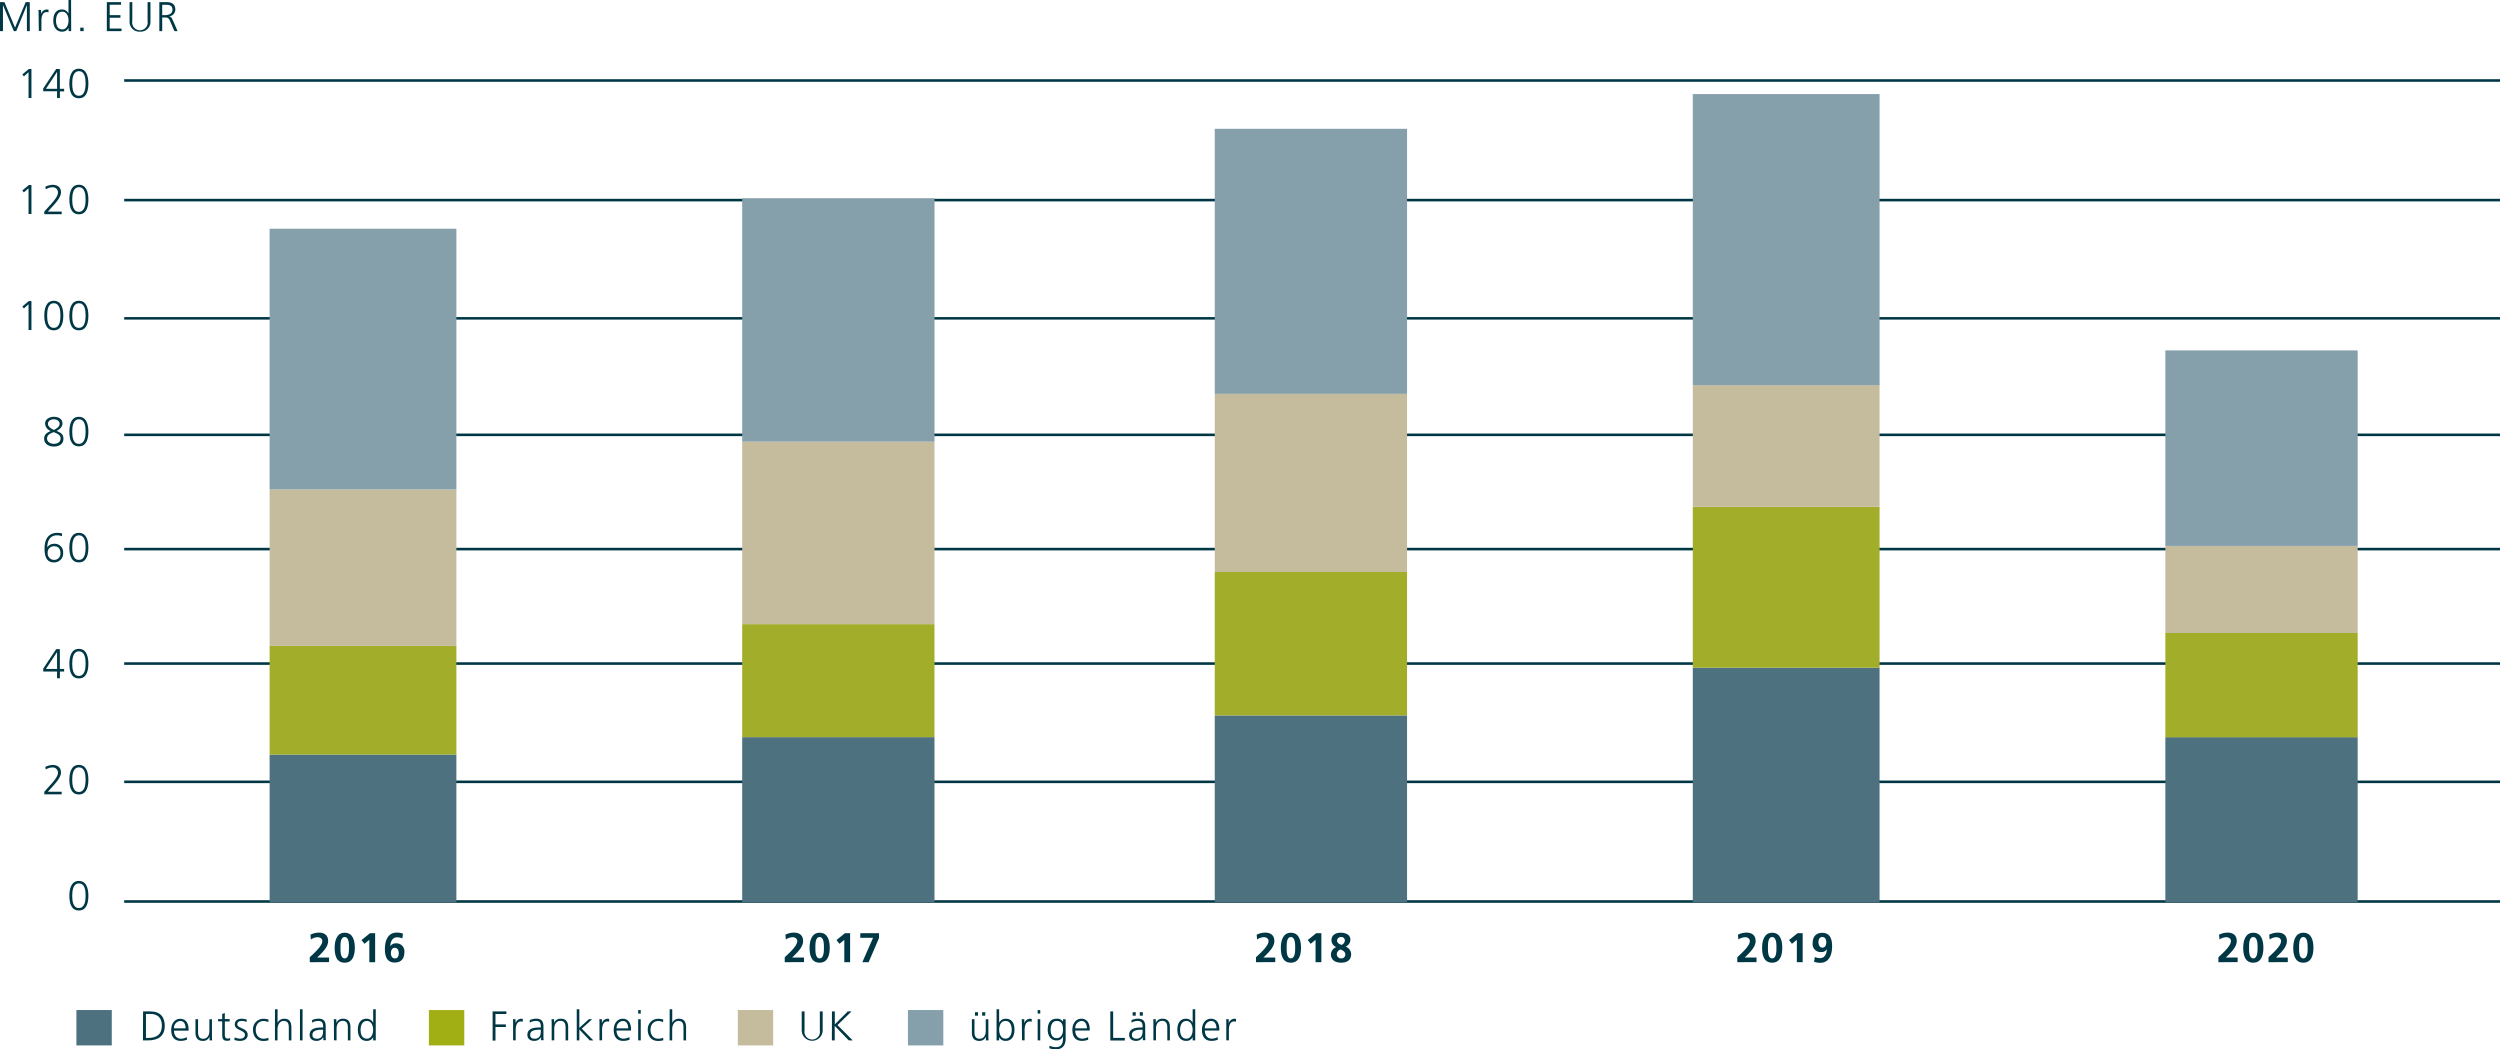 <svg xmlns="http://www.w3.org/2000/svg" xmlns:xlink="http://www.w3.org/1999/xlink" viewBox="0 0 963.7 404.51"><defs><style>.cls-1{fill:none;}.cls-2{fill:#003745;}.cls-3{fill:#4e717f;}.cls-4{fill:#a2af14;}.cls-5{fill:#c5bb9d;}.cls-6{fill:#85a0ab;}.cls-7{clip-path:url(#clip-path);}.cls-8{fill:#a2ae29;}</style><clipPath id="clip-path"><rect class="cls-1" x="46.74" y="31.23" width="917.17" height="316.57"/></clipPath></defs><g id="Ebene_2" data-name="Ebene 2"><g id="Ebene_1-2" data-name="Ebene 1"><path class="cls-2" d="M963.7,348H47.87v-1H963.7Zm0-46.13H47.87v-1H963.7Zm0-45.58H47.87v-1H963.7Zm0-44.12H47.87v-1H963.7Zm0-44.05H47.87v-1H963.7Zm0-44.91H47.87v-1H963.7Zm0-45.58H47.87v-1H963.7Zm0-46.1H47.87v-1H963.7Z"/><path class="cls-2" d="M11.12,26.59h1V37.77H11V27.84L9.2,29.43l-.61-.72Z"/><path class="cls-2" d="M16.66,34.1l5-7.51h1.41v7.64h1.65v1H23.09v2.58H22V35.19H16.66ZM22,27.7h0l-4.29,6.53H22Z"/><path class="cls-2" d="M34.07,32.18c0,2.34-.48,5.7-3.67,5.7s-3.66-3.36-3.66-5.7c0-2.61.68-5.7,3.66-5.7S34.07,29.57,34.07,32.18Zm-6.23,0c0,1.86.24,4.74,2.56,4.74S33,34,33,32.18s-.24-4.74-2.56-4.74S27.84,30.32,27.84,32.18Z"/><path class="cls-2" d="M0,.83H1.71l4.08,9.83L9.89.83h1.59V12H10.37V1.94h0L6.27,12H5.33L1.14,1.94h0V12H0Z"/><path class="cls-2" d="M14.88,5.67a15.7,15.7,0,0,0-.06-1.83h1V5.41h0A2.41,2.41,0,0,1,18,3.65a3,3,0,0,1,.71.1v1a2.83,2.83,0,0,0-.74-.09c-1.6,0-2,1.79-2,3.26v4h-1Z"/><path class="cls-2" d="M27.44,12h-1V10.71h0a2.61,2.61,0,0,1-2.54,1.49c-2.24,0-3.36-1.86-3.36-4.28s1-4.27,3.36-4.27A2.74,2.74,0,0,1,26.4,5.22h0V0h1ZM24,11.33c1.79,0,2.41-1.92,2.41-3.41S25.81,4.51,24,4.51,21.6,6.34,21.6,7.92,22.1,11.33,24,11.33Z"/><path class="cls-2" d="M30.94,10.66h1.3V12h-1.3Z"/><path class="cls-2" d="M41.18.83h5.48v1H42.29v4h4.14v1H42.29V11h4.56v1H41.18Z"/><path class="cls-2" d="M58,8.1a3.78,3.78,0,0,1-4,4.1,3.78,3.78,0,0,1-4.05-4.1V.83H51V8.1a3,3,0,1,0,5.89,0V.83H58Z"/><path class="cls-2" d="M61.42.83H64.3c2,0,3.29.85,3.29,2.9A2.64,2.64,0,0,1,65.1,6.31v0c.9.11,1.09.59,1.45,1.34L68.45,12H67.23L65.62,8.23C65,6.79,64.5,6.74,63.44,6.74h-.91V12H61.42Zm1.11,5H63.7c1.29,0,2.78-.5,2.78-2.05,0-1.82-1.29-1.94-2.82-1.94H62.53Z"/><path class="cls-2" d="M11.12,71.32h1V82.5H11V72.57L9.2,74.16l-.61-.73Z"/><path class="cls-2" d="M17.09,81.53l2.56-2.83c1.34-1.49,2.69-3.15,2.69-4.51a1.94,1.94,0,0,0-2-2,5.09,5.09,0,0,0-2.69.8l-.19-1a6.92,6.92,0,0,1,2.82-.75c1.8,0,3.23.91,3.23,2.93,0,1.66-1.63,3.6-3.07,5.19l-2,2.2h5.34v1h-6.7Z"/><path class="cls-2" d="M34.07,76.91c0,2.34-.48,5.7-3.67,5.7s-3.66-3.36-3.66-5.7c0-2.61.68-5.7,3.66-5.7S34.07,74.3,34.07,76.91Zm-6.23,0c0,1.85.24,4.74,2.56,4.74S33,78.76,33,76.91s-.24-4.74-2.56-4.74S27.84,75.05,27.84,76.91Z"/><path class="cls-2" d="M11.12,116.05h1v11.17H11V117.3L9.2,118.88l-.61-.72Z"/><path class="cls-2" d="M24.4,121.64c0,2.33-.48,5.69-3.66,5.69s-3.67-3.36-3.67-5.69c0-2.61.69-5.7,3.67-5.7S24.4,119,24.4,121.64Zm-6.22,0c0,1.85.24,4.74,2.56,4.74s2.56-2.89,2.56-4.74-.24-4.74-2.56-4.74S18.18,119.78,18.18,121.64Z"/><path class="cls-2" d="M34.07,121.64c0,2.33-.48,5.69-3.67,5.69s-3.66-3.36-3.66-5.69c0-2.61.68-5.7,3.66-5.7S34.07,119,34.07,121.64Zm-6.23,0c0,1.85.24,4.74,2.56,4.74S33,123.49,33,121.64s-.24-4.74-2.56-4.74S27.84,119.78,27.84,121.64Z"/><path class="cls-2" d="M20.74,160.67c1.74,0,3.34.78,3.34,2.61,0,1.37-1.23,2.29-2.29,2.86,1.52.55,2.66,1.19,2.66,3,0,2.19-1.92,3-3.71,3s-3.72-.92-3.72-3c0-1.72,1.13-2.42,2.58-3a3.23,3.23,0,0,1-2.22-2.86C17.38,161.4,19.38,160.67,20.74,160.67Zm0,5.89c-1.3.53-2.61,1-2.61,2.53,0,1.24,1.33,2,2.61,2s2.61-.57,2.61-2.11S21.76,167.09,20.74,166.56Zm0-.82c1-.49,2.24-1.21,2.24-2.37s-1.2-1.74-2.24-1.74-2.26.57-2.26,1.74S19.83,165.29,20.74,165.74Z"/><path class="cls-2" d="M34.07,166.37c0,2.33-.48,5.69-3.67,5.69s-3.66-3.36-3.66-5.69c0-2.61.68-5.7,3.66-5.7S34.07,163.76,34.07,166.37Zm-6.23,0c0,1.85.24,4.73,2.56,4.73S33,168.22,33,166.37s-.24-4.74-2.56-4.74S27.84,164.51,27.84,166.37Z"/><path class="cls-2" d="M17.17,211.5c0-3.38,1.26-6.1,5-6.1a7.73,7.73,0,0,1,1.79.25l-.09,1.06a4.94,4.94,0,0,0-1.84-.35c-2.9-.05-3.8,2.37-3.8,4.64h0a3,3,0,0,1,2.63-1.38,3.22,3.22,0,0,1,3.47,3.49,3.43,3.43,0,0,1-3.65,3.68C17.79,216.79,17.17,214.12,17.17,211.5Zm1.21,1.56a2.49,2.49,0,0,0,2.41,2.77,2.41,2.41,0,0,0,2.51-2.64c0-1.63-.82-2.61-2.37-2.61A2.35,2.35,0,0,0,18.38,213.06Z"/><path class="cls-2" d="M34.07,211.09c0,2.34-.48,5.7-3.67,5.7s-3.66-3.36-3.66-5.7c0-2.6.68-5.69,3.66-5.69S34.07,208.49,34.07,211.09Zm-6.23,0c0,1.86.24,4.74,2.56,4.74S33,213,33,211.09s-.24-4.73-2.56-4.73S27.84,209.24,27.84,211.09Z"/><path class="cls-2" d="M16.66,257.74l5-7.5h1.41v7.63h1.65v1H23.09v2.58H22v-2.58H16.66Zm5.33-6.4h0l-4.29,6.53H22Z"/><path class="cls-2" d="M34.07,255.82c0,2.34-.48,5.7-3.67,5.7s-3.66-3.36-3.66-5.7c0-2.61.68-5.7,3.66-5.7S34.07,253.21,34.07,255.82Zm-6.23,0c0,1.86.24,4.74,2.56,4.74S33,257.68,33,255.82s-.24-4.74-2.56-4.74S27.84,254,27.84,255.82Z"/><path class="cls-2" d="M17.09,305.18l2.56-2.84c1.34-1.48,2.69-3.15,2.69-4.51a2,2,0,0,0-2-2,5.09,5.09,0,0,0-2.69.8l-.19-1a6.93,6.93,0,0,1,2.82-.76c1.8,0,3.23.92,3.23,2.93,0,1.67-1.63,3.6-3.07,5.19l-2,2.21h5.34v1h-6.7Z"/><path class="cls-2" d="M34.07,300.55c0,2.34-.48,5.7-3.67,5.7s-3.66-3.36-3.66-5.7c0-2.61.68-5.7,3.66-5.7S34.07,297.94,34.07,300.55Zm-6.23,0c0,1.86.24,4.74,2.56,4.74S33,302.41,33,300.55s-.24-4.74-2.56-4.74S27.84,298.7,27.84,300.55Z"/><path class="cls-2" d="M34.07,345.28c0,2.34-.48,5.7-3.67,5.7s-3.66-3.36-3.66-5.7c0-2.61.68-5.7,3.66-5.7S34.07,342.67,34.07,345.28Zm-6.23,0c0,1.86.24,4.74,2.56,4.74S33,347.14,33,345.28s-.24-4.74-2.56-4.74S27.84,343.42,27.84,345.28Z"/><path class="cls-2" d="M855.15,370.91V369c1-1,4.83-4.18,4.83-6.23,0-1-.91-1.5-1.82-1.5a4.82,4.82,0,0,0-2.58.89l-.18-1.85a7.35,7.35,0,0,1,3.32-.8c2.12,0,3.5,1.07,3.5,3.26,0,2.37-2.38,4.55-4.21,6.34h4.56v1.76Z"/><path class="cls-2" d="M864.71,365.36c0-2.8.85-5.81,3.88-5.81,3.26,0,3.9,3.21,3.9,5.81s-.67,5.74-3.9,5.74C865.15,371.1,864.71,367.69,864.71,365.36Zm5.54,0c0-1.44,0-4.15-1.66-4.15s-1.63,2.71-1.63,4.15,0,4.08,1.63,4.08S870.25,366.77,870.25,365.36Z"/><path class="cls-2" d="M874.47,370.91V369c1-1,4.84-4.18,4.84-6.23,0-1-.91-1.5-1.83-1.5a4.82,4.82,0,0,0-2.57.89l-.18-1.85a7.34,7.34,0,0,1,3.31-.8c2.13,0,3.51,1.07,3.51,3.26,0,2.37-2.39,4.55-4.21,6.34h4.56v1.76Z"/><path class="cls-2" d="M884,365.36c0-2.8.85-5.81,3.88-5.81,3.26,0,3.9,3.21,3.9,5.81s-.67,5.74-3.9,5.74C884.47,371.1,884,367.69,884,365.36Zm5.54,0c0-1.44,0-4.15-1.66-4.15s-1.64,2.71-1.64,4.15,0,4.08,1.64,4.08S889.58,366.77,889.58,365.36Z"/><path class="cls-2" d="M669.69,370.91V369c1-1,4.83-4.18,4.83-6.23,0-1-.91-1.5-1.82-1.5a4.82,4.82,0,0,0-2.58.89l-.18-1.85a7.34,7.34,0,0,1,3.31-.8c2.13,0,3.51,1.07,3.51,3.26,0,2.37-2.38,4.55-4.21,6.34h4.56v1.76Z"/><path class="cls-2" d="M679.25,365.36c0-2.8.85-5.81,3.88-5.81,3.26,0,3.9,3.21,3.9,5.81s-.67,5.74-3.9,5.74C679.69,371.1,679.25,367.69,679.25,365.36Zm5.54,0c0-1.44,0-4.15-1.66-4.15s-1.63,2.71-1.63,4.15,0,4.08,1.63,4.08S684.79,366.77,684.79,365.36Z"/><path class="cls-2" d="M692.89,359.74h2v11.17h-2.24v-8.63l-1.89,1.54-1.12-1.46Z"/><path class="cls-2" d="M699.57,368.89a4.71,4.71,0,0,0,2,.45c1.93,0,2.59-1.79,2.65-3.46l0,0A2.37,2.37,0,0,1,702,367a3.06,3.06,0,0,1-3.26-3.41c0-2.41,1.18-4,3.71-4,3.1,0,3.79,2.57,3.79,5.2,0,3-1,6.35-4.59,6.35a6.91,6.91,0,0,1-2.35-.4ZM704,363.2c0-1.06-.45-2-1.55-2s-1.47,1-1.47,2,.45,2.1,1.52,2.1S704,364.32,704,363.2Z"/><path class="cls-2" d="M484.16,370.91V369c1-1,4.84-4.18,4.84-6.23,0-1-.92-1.5-1.83-1.5a4.88,4.88,0,0,0-2.58.89l-.17-1.85a7.34,7.34,0,0,1,3.31-.8c2.13,0,3.51,1.07,3.51,3.26,0,2.37-2.39,4.55-4.21,6.34h4.56v1.76Z"/><path class="cls-2" d="M493.73,365.36c0-2.8.85-5.81,3.87-5.81,3.27,0,3.91,3.21,3.91,5.81s-.67,5.74-3.91,5.74C494.16,371.1,493.73,367.69,493.73,365.36Zm5.54,0c0-1.44,0-4.15-1.67-4.15s-1.63,2.71-1.63,4.15,0,4.08,1.63,4.08S499.27,366.77,499.27,365.36Z"/><path class="cls-2" d="M507.36,359.74h2v11.17h-2.24v-8.63l-1.89,1.54-1.12-1.46Z"/><path class="cls-2" d="M515.11,365.08a2.84,2.84,0,0,1-1.86-2.59c0-2,1.52-2.94,3.55-2.94s3.75.81,3.75,2.69a2.94,2.94,0,0,1-1.86,2.67h0a3.13,3.13,0,0,1,2.15,2.93c0,2.26-1.63,3.25-3.84,3.25s-3.94-.94-3.94-3.21a3,3,0,0,1,2.05-2.77Zm1.89,4.36a1.48,1.48,0,0,0,1.6-1.49c0-1.1-1-1.63-1.88-1.94a2,2,0,0,0-1.42,1.84A1.64,1.64,0,0,0,517,369.44Zm.16-5.2a2,2,0,0,0,1.25-1.62,1.31,1.31,0,0,0-1.38-1.41,1.46,1.46,0,0,0-1.63,1.35C515.4,363.52,516.39,364,517.16,364.24Z"/><path class="cls-2" d="M302.5,370.91V369c1-1,4.83-4.18,4.83-6.23,0-1-.91-1.5-1.82-1.5a4.88,4.88,0,0,0-2.58.89l-.17-1.85a7.31,7.31,0,0,1,3.31-.8c2.13,0,3.51,1.07,3.51,3.26,0,2.37-2.39,4.55-4.21,6.34h4.56v1.76Z"/><path class="cls-2" d="M312.07,365.36c0-2.8.85-5.81,3.87-5.81,3.27,0,3.91,3.21,3.91,5.81s-.67,5.74-3.91,5.74C312.5,371.1,312.07,367.69,312.07,365.36Zm5.54,0c0-1.44,0-4.15-1.67-4.15s-1.63,2.71-1.63,4.15,0,4.08,1.63,4.08S317.61,366.77,317.61,365.36Z"/><path class="cls-2" d="M325.7,359.74h2v11.17h-2.24v-8.63l-1.89,1.54-1.12-1.46Z"/><path class="cls-2" d="M331.64,359.74h7.2v1.85l-4,9.32h-2.43l4.14-9.41h-4.94Z"/><path class="cls-2" d="M119.41,370.91V369c1-1,4.84-4.18,4.84-6.23,0-1-.92-1.5-1.83-1.5a4.88,4.88,0,0,0-2.58.89l-.17-1.85a7.31,7.31,0,0,1,3.31-.8c2.13,0,3.51,1.07,3.51,3.26,0,2.37-2.39,4.55-4.21,6.34h4.56v1.76Z"/><path class="cls-2" d="M129,365.36c0-2.8.85-5.81,3.87-5.81,3.27,0,3.91,3.21,3.91,5.81s-.67,5.74-3.91,5.74C129.41,371.1,129,367.69,129,365.36Zm5.54,0c0-1.44,0-4.15-1.67-4.15s-1.63,2.71-1.63,4.15,0,4.08,1.63,4.08S134.52,366.77,134.52,365.36Z"/><path class="cls-2" d="M142.61,359.74h2v11.17h-2.24v-8.63l-1.89,1.54-1.12-1.46Z"/><path class="cls-2" d="M155.11,361.75a4.82,4.82,0,0,0-2-.44c-1.94,0-2.6,1.79-2.66,3.45l0,0a2.43,2.43,0,0,1,2.16-1.12,3.06,3.06,0,0,1,3.27,3.4c0,2.42-1.19,4-3.71,4-3.11,0-3.8-2.57-3.8-5.2,0-3,1-6.35,4.6-6.35a6.75,6.75,0,0,1,2.35.4Zm-4.42,5.7c0,1.06.45,2,1.56,2s1.47-1,1.47-2-.45-2.1-1.52-2.1S150.69,366.33,150.69,367.45Z"/><path class="cls-2" d="M55.15,389.88h2.77c4,0,5.59,2.3,5.59,5.57,0,4.05-2.71,5.6-6.41,5.6h-2Zm1.11,10.21h.91c3.17,0,5.23-1.28,5.23-4.71s-2-4.54-4.53-4.54H56.26Z"/><path class="cls-2" d="M72.05,400.8a6.86,6.86,0,0,1-2.37.44C67,401.24,66,399.42,66,397s1.37-4.27,3.44-4.27c2.3,0,3.25,1.85,3.25,4.05v.51H67.07c0,1.73.93,3.12,2.69,3.12a5.16,5.16,0,0,0,2.29-.61Zm-.5-4.41c0-1.42-.57-2.83-2.08-2.83a2.67,2.67,0,0,0-2.4,2.83Z"/><path class="cls-2" d="M81.71,399.13a17.88,17.88,0,0,0,.07,1.92h-1v-1.46h0a2.58,2.58,0,0,1-2.64,1.65c-2,0-2.79-1.34-2.79-3.13v-5.22h1v5c0,1.54.55,2.53,1.94,2.53,1.84,0,2.42-1.62,2.42-3v-4.51h1Z"/><path class="cls-2" d="M88.53,393.75H86.67V399c0,.73.27,1.34,1.09,1.34a2.37,2.37,0,0,0,.93-.19l.06.83a3.56,3.56,0,0,1-1.23.22c-1.79,0-1.86-1.23-1.86-2.72v-4.77h-1.6v-.86h1.6v-2l1-.35v2.32h1.86Z"/><path class="cls-2" d="M90.48,399.87a4.85,4.85,0,0,0,2.13.51c1,0,1.81-.53,1.81-1.46,0-1.93-3.92-1.63-3.92-4,0-1.62,1.31-2.22,2.65-2.22a6.47,6.47,0,0,1,2,.36l-.1.88a4.7,4.7,0,0,0-1.81-.38c-1,0-1.76.32-1.76,1.36,0,1.52,4,1.33,4,4,0,1.73-1.62,2.32-2.85,2.32a6.13,6.13,0,0,1-2.29-.38Z"/><path class="cls-2" d="M103.41,394a4.62,4.62,0,0,0-1.74-.42c-2,0-3.08,1.43-3.08,3.41s1.12,3.41,3,3.41a5.08,5.08,0,0,0,1.84-.37l.1.95a6.07,6.07,0,0,1-2.1.28c-2.62,0-3.9-2-3.9-4.27a4,4,0,0,1,4-4.27,6,6,0,0,1,2,.32Z"/><path class="cls-2" d="M106,389.05h1v5.21h0a2.76,2.76,0,0,1,2.54-1.56c2.2,0,2.79,1.45,2.79,3.47v4.88h-1v-4.86c0-1.41-.27-2.63-1.94-2.63s-2.41,1.7-2.41,3.12v4.37h-1Z"/><path class="cls-2" d="M115.63,389.05h1v12h-1Z"/><path class="cls-2" d="M124.64,399.74h0a2.87,2.87,0,0,1-2.59,1.5c-2.33,0-2.69-1.57-2.69-2.3,0-2.74,2.91-2.87,5-2.87h.19v-.41c0-1.4-.49-2.1-1.85-2.1a4.32,4.32,0,0,0-2.4.67v-1a6.3,6.3,0,0,1,2.4-.56c2,0,2.86.91,2.86,3v3.6a11.54,11.54,0,0,0,.08,1.71h-1Zm-.1-2.8h-.28c-1.75,0-3.83.17-3.83,2,0,1.07.77,1.47,1.7,1.47,2.37,0,2.41-2.07,2.41-2.95Z"/><path class="cls-2" d="M128.72,394.81c0-.63,0-1.27-.06-1.92h1v1.45h0a2.6,2.6,0,0,1,2.64-1.64c2,0,2.79,1.34,2.79,3.13v5.22h-1v-5c0-1.54-.54-2.53-1.94-2.53-1.84,0-2.41,1.62-2.41,3v4.51h-1Z"/><path class="cls-2" d="M144.85,401.05h-1v-1.3h0a2.6,2.6,0,0,1-2.55,1.49c-2.24,0-3.36-1.85-3.36-4.27s1-4.27,3.36-4.27a2.75,2.75,0,0,1,2.55,1.56h0v-5.21h1Zm-3.43-.67c1.8,0,2.42-1.92,2.42-3.41s-.62-3.41-2.42-3.41S139,395.38,139,397,139.5,400.38,141.42,400.38Z"/><path class="cls-2" d="M189.89,389.88h5.31v1H191v4h4v1h-4v5.26h-1.1Z"/><path class="cls-2" d="M197.79,394.71a15.6,15.6,0,0,0-.06-1.82h1v1.57h0a2.4,2.4,0,0,1,2.09-1.76,3,3,0,0,1,.71.09v1.06a2.45,2.45,0,0,0-.74-.1c-1.6,0-2,1.79-2,3.27v4h-1Z"/><path class="cls-2" d="M208.58,399.74h0a2.87,2.87,0,0,1-2.6,1.5c-2.32,0-2.69-1.57-2.69-2.3,0-2.74,2.92-2.87,5-2.87h.19v-.41c0-1.4-.49-2.1-1.86-2.1a4.37,4.37,0,0,0-2.4.67v-1a6.34,6.34,0,0,1,2.4-.56c2,0,2.87.91,2.87,3v3.6a11.54,11.54,0,0,0,.08,1.71h-1Zm-.1-2.8h-.29c-1.74,0-3.82.17-3.82,2,0,1.07.77,1.47,1.69,1.47,2.37,0,2.42-2.07,2.42-2.95Z"/><path class="cls-2" d="M212.66,394.81a17.79,17.79,0,0,0-.07-1.92h1v1.45h0a2.59,2.59,0,0,1,2.64-1.64c2,0,2.79,1.34,2.79,3.13v5.22h-1v-5c0-1.54-.55-2.53-1.94-2.53-1.84,0-2.42,1.62-2.42,3v4.51h-1Z"/><path class="cls-2" d="M222.32,389.05h1v7.18l3.65-3.34h1.29l-4,3.62,4.46,4.54h-1.39l-4-4.19v4.19h-1Z"/><path class="cls-2" d="M231.09,394.71a13.38,13.38,0,0,0-.07-1.82h1v1.57h0a2.42,2.42,0,0,1,2.1-1.76,2.84,2.84,0,0,1,.7.09v1.06a2.39,2.39,0,0,0-.73-.1c-1.6,0-2,1.79-2,3.27v4h-1Z"/><path class="cls-2" d="M242.66,400.8a6.91,6.91,0,0,1-2.37.44c-2.71,0-3.71-1.82-3.71-4.27S238,392.7,240,392.7c2.3,0,3.25,1.85,3.25,4.05v.51h-5.59c0,1.73.93,3.12,2.69,3.12a5.2,5.2,0,0,0,2.29-.61Zm-.5-4.41c0-1.42-.57-2.83-2.08-2.83a2.67,2.67,0,0,0-2.4,2.83Z"/><path class="cls-2" d="M247,390.71h-1v-1.34h1Zm-1,2.18h1v8.16h-1Z"/><path class="cls-2" d="M255.58,394a4.62,4.62,0,0,0-1.74-.42c-2,0-3.07,1.43-3.07,3.41s1.12,3.41,3,3.41a5.12,5.12,0,0,0,1.84-.37l.1.95a6.07,6.07,0,0,1-2.1.28c-2.63,0-3.91-2-3.91-4.27a4,4,0,0,1,4-4.27,6,6,0,0,1,2,.32Z"/><path class="cls-2" d="M258.14,389.05h1v5.21h0a2.79,2.79,0,0,1,2.55-1.56c2.19,0,2.78,1.45,2.78,3.47v4.88h-1v-4.86c0-1.41-.27-2.63-1.93-2.63s-2.42,1.7-2.42,3.12v4.37h-1Z"/><rect class="cls-3" x="29.45" y="389.35" width="13.64" height="13.64"/><rect class="cls-4" x="165.33" y="389.35" width="13.64" height="13.64"/><path class="cls-2" d="M317.13,397.15a4,4,0,1,1-8.09,0v-7.27h1.1v7.27a3,3,0,1,0,5.89,0v-7.27h1.1Z"/><path class="cls-2" d="M320.7,389.88h1.1v5l5-5h1.44l-5.41,5.27,5.87,5.9h-1.52l-5.41-5.59v5.59h-1.1Z"/><rect class="cls-5" x="284.41" y="389.35" width="13.64" height="13.64"/><path class="cls-2" d="M381,399.13a17.88,17.88,0,0,0,.07,1.92h-1v-1.46h0a2.59,2.59,0,0,1-2.64,1.65c-2,0-2.79-1.34-2.79-3.13v-5.22h1v5c0,1.54.55,2.53,1.94,2.53,1.84,0,2.41-1.62,2.41-3v-4.51h1Zm-5.15-8.95H377v1.35h-1.2Zm2.74,0h1.2v1.35h-1.2Z"/><path class="cls-2" d="M384.15,389.05h1v5.21h0a2.77,2.77,0,0,1,2.55-1.56c2.4,0,3.36,1.79,3.36,4.27s-1.12,4.27-3.36,4.27a2.61,2.61,0,0,1-2.55-1.49h0v1.3h-1Zm3.43,4.51c-1.84,0-2.42,1.92-2.42,3.41s.62,3.41,2.42,3.41S390,398.55,390,397,389.5,393.56,387.58,393.56Z"/><path class="cls-2" d="M393.91,394.71a15.6,15.6,0,0,0-.06-1.82h1v1.57h0A2.4,2.4,0,0,1,397,392.7a3,3,0,0,1,.71.09v1.06a2.45,2.45,0,0,0-.74-.1c-1.6,0-2,1.79-2,3.27v4h-1Z"/><path class="cls-2" d="M401,390.71h-1v-1.34h1Zm-1,2.18h1v8.16h-1Z"/><path class="cls-2" d="M410.79,400.38c0,2.27-1,4.13-3.82,4.13a8.5,8.5,0,0,1-2.47-.43l.08-1a5.55,5.55,0,0,0,2.4.57c2.6,0,2.82-1.88,2.82-4.19h0a2.52,2.52,0,0,1-2.48,1.6c-2.61,0-3.44-2.27-3.44-4.08,0-2.48,1-4.27,3.36-4.27a2.68,2.68,0,0,1,2.54,1.12h0v-.93h1Zm-3.49-.19c1.83,0,2.48-1.73,2.48-3.22,0-2-.57-3.41-2.41-3.41S405,395.38,405,397,405.59,400.19,407.3,400.19Z"/><path class="cls-2" d="M419.46,400.8a6.81,6.81,0,0,1-2.36.44c-2.71,0-3.72-1.82-3.72-4.27s1.38-4.27,3.44-4.27c2.31,0,3.25,1.85,3.25,4.05v.51h-5.58c0,1.73.93,3.12,2.69,3.12a5.16,5.16,0,0,0,2.28-.61Zm-.49-4.41c0-1.42-.58-2.83-2.08-2.83a2.67,2.67,0,0,0-2.4,2.83Z"/><path class="cls-2" d="M428,389.88h1.1v10.21h4.49v1H428Z"/><path class="cls-2" d="M440.54,399.74h0a2.85,2.85,0,0,1-2.59,1.5c-2.32,0-2.69-1.57-2.69-2.3,0-2.74,2.91-2.87,5-2.87h.19v-.41c0-1.4-.5-2.1-1.86-2.1a4.32,4.32,0,0,0-2.4.67v-1a6.34,6.34,0,0,1,2.4-.56c2,0,2.87.91,2.87,3v3.6a11.54,11.54,0,0,0,.08,1.71h-1Zm-.1-2.8h-.29c-1.74,0-3.82.17-3.82,2,0,1.07.76,1.47,1.69,1.47,2.37,0,2.42-2.07,2.42-2.95Zm-3.83-6.76h1.2v1.35h-1.2Zm2.74,0h1.2v1.35h-1.2Z"/><path class="cls-2" d="M444.61,394.81c0-.63,0-1.27-.06-1.92h1v1.45h0a2.58,2.58,0,0,1,2.64-1.64c2,0,2.78,1.34,2.78,3.13v5.22h-1v-5c0-1.54-.55-2.53-1.94-2.53-1.84,0-2.42,1.62-2.42,3v4.51h-1Z"/><path class="cls-2" d="M460.74,401.05h-1v-1.3h0a2.59,2.59,0,0,1-2.54,1.49c-2.24,0-3.36-1.85-3.36-4.27s1-4.27,3.36-4.27a2.73,2.73,0,0,1,2.54,1.56h0v-5.21h1Zm-3.42-.67c1.79,0,2.42-1.92,2.42-3.41s-.63-3.41-2.42-3.41-2.42,1.82-2.42,3.41S455.4,400.38,457.32,400.38Z"/><path class="cls-2" d="M469.42,400.8a6.91,6.91,0,0,1-2.37.44c-2.71,0-3.72-1.82-3.72-4.27s1.38-4.27,3.45-4.27c2.3,0,3.24,1.85,3.24,4.05v.51h-5.58c0,1.73.93,3.12,2.69,3.12a5.2,5.2,0,0,0,2.29-.61Zm-.5-4.41c0-1.42-.58-2.83-2.08-2.83a2.67,2.67,0,0,0-2.4,2.83Z"/><path class="cls-2" d="M472.71,394.71a15.6,15.6,0,0,0-.06-1.82h1v1.57h0a2.39,2.39,0,0,1,2.09-1.76,3,3,0,0,1,.71.09v1.06a2.45,2.45,0,0,0-.74-.1c-1.6,0-2,1.79-2,3.27v4h-1Z"/><rect class="cls-6" x="349.99" y="389.35" width="13.64" height="13.64"/><g class="cls-7"><path class="cls-3" d="M834.7,284.15h74.14V347.8H834.7Zm-182.16-26.8h72V347.8h-72ZM468.26,275.78h74.13v72H468.26ZM286.1,284.15h74.13V347.8H286.1Zm-182.17,6.7h72V347.8h-72Z"/></g><g class="cls-7"><path class="cls-8" d="M834.7,244h74.14v40.2H834.7ZM652.54,195.38h72v62h-72ZM468.26,220.5h74.13v55.28H468.26ZM286.1,240.6h74.13v43.55H286.1ZM103.93,249h72v41.87h-72Z"/></g><g class="cls-7"><path class="cls-5" d="M834.7,210.45h74.14V244H834.7Zm-182.16-62h72v46.9h-72Zm-184.28,3.35h74.13V220.5H468.26ZM286.1,170.25h74.13V240.6H286.1ZM103.93,188.68h72V249h-72Z"/></g><g class="cls-7"><path class="cls-6" d="M834.7,135.08h74.14v75.37H834.7ZM652.54,36.26h72V148.48h-72ZM468.26,49.66h74.13V151.83H468.26ZM286.1,76.46h74.13v93.79H286.1ZM103.93,88.18h72v100.5h-72Z"/></g></g></g></svg>